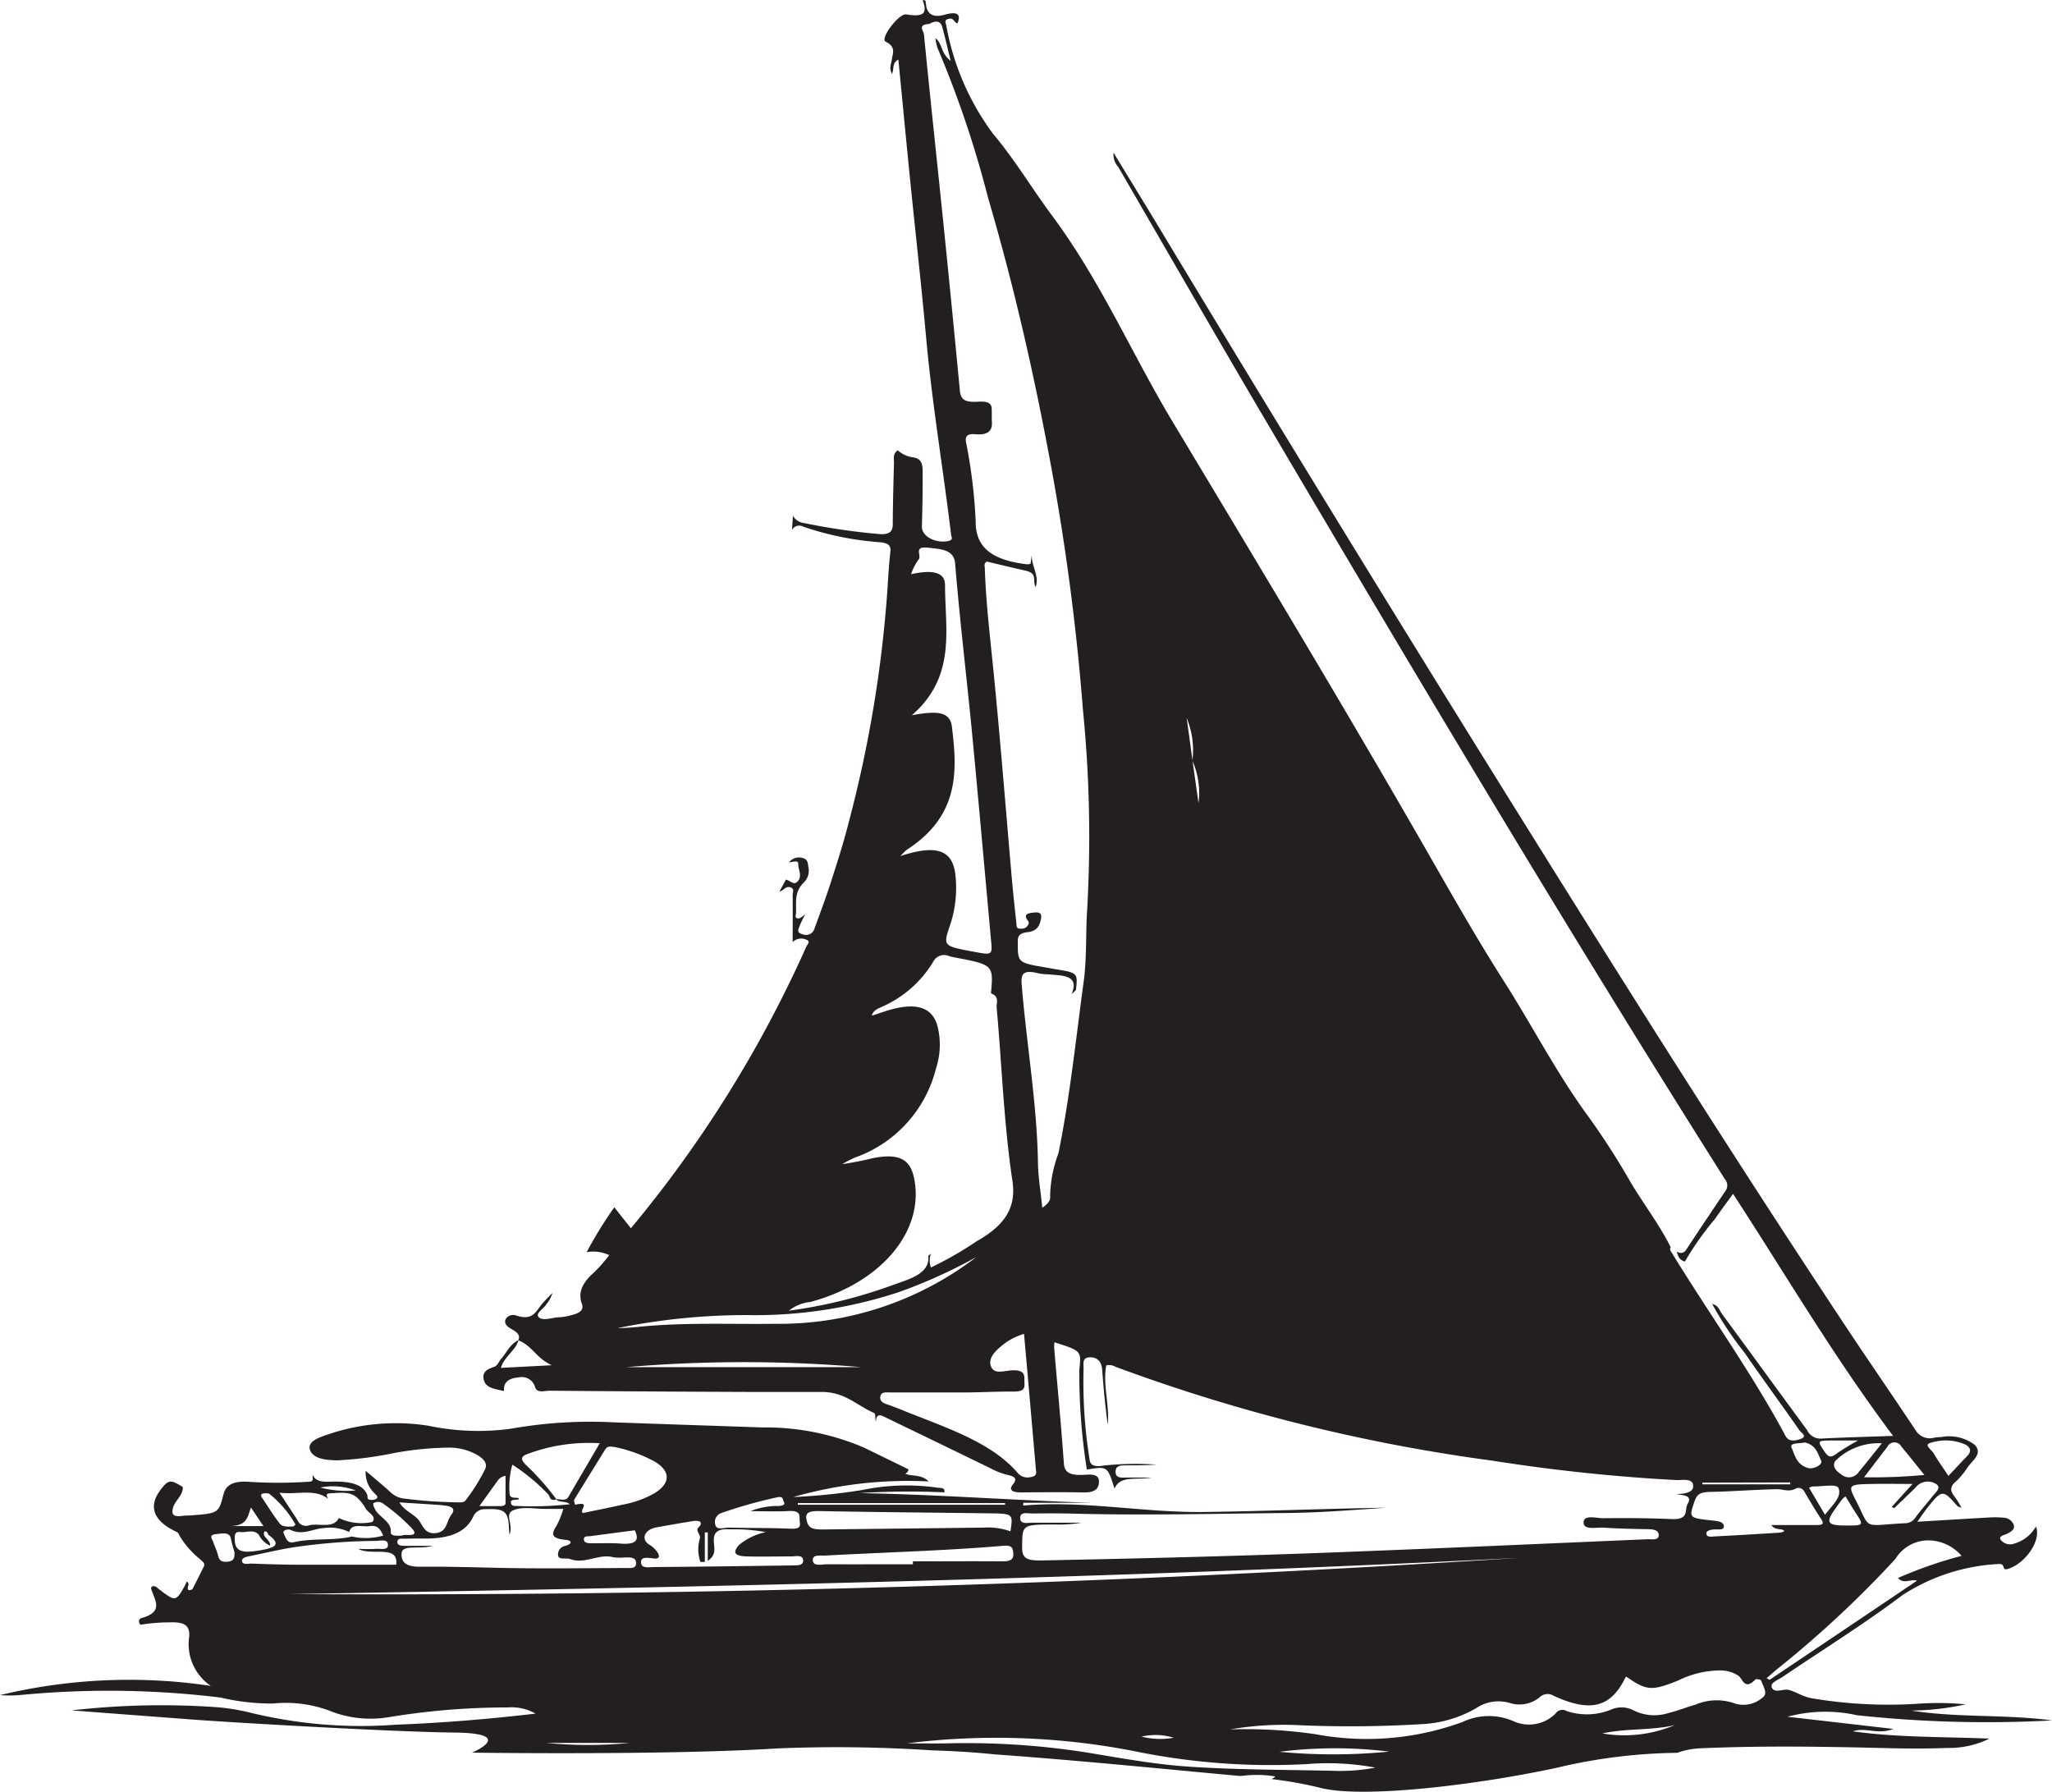 <svg xmlns="http://www.w3.org/2000/svg" width="74.252" height="64.829" viewBox="0 0 74.252 64.829">
  <g id="Group_8" data-name="Group 8" transform="translate(-421.557 -412.941)">
    <g id="g2342" transform="translate(482.246 476.363)">
      <path id="path2344" d="M0,0A.254.254,0,0,0,.047,0Z" fill="#231f20"/>
    </g>
    <g id="g2346" transform="translate(428.173 466.738)">
      <path id="path2348" d="M0,0S0,0,0,0L.013.012A.133.133,0,0,0,0,0" fill="#231f20"/>
    </g>
    <g id="g2350" transform="translate(429.386 468.446)">
      <path id="path2352" d="M0,0C.217-.021.481-.091.528.172.56.345.617.517.655.653.659.831.665.976.4,1S.091.9.055.749-.065.436-.117.277C-.152.173-.3.028,0,0M1.253-.96c.14.209.279.416.451.671H.489c.648-.011.637-.352.764-.671m.432-.507a.531.531,0,0,1,.224.005A3.843,3.843,0,0,1,2.863-.345c-.02.016-.051.065-.089.068-.177.016-.393.013-.479-.1-.239-.311-.437-.635-.651-.953-.035-.051-.044-.115.041-.139m2.356.184c-.036-.075-.113-.181.065-.189.343-.016.724-.079.983.153A1.46,1.46,0,0,1,5.4-.927c.091.163.424.291.239.491A1.894,1.894,0,0,1,4.432-.581c-.2.4-.72.175-1.08.265a.333.333,0,0,1-.42-.195L2.283-1.5c.637.088,1.257-.16,1.759.221m1-.3a3.667,3.667,0,0,1-1.279-.105,2.327,2.327,0,0,1,1.279.105m.655.455a.315.315,0,0,1,.359.037,6.791,6.791,0,0,1,1.056.92c.22.3-.287.152-.4.221C6.493.067,6.3.069,6.311-.083c.037-.361-.437-.536-.576-.829C5.7-.981,5.649-1.1,5.692-1.124m2.48.083c.328.023.527.109.313.364a.279.279,0,0,0-.021.039c-.148.224-.12.58-.565.605-.38.021-.439-.317-.6-.5-.187-.211-.52-.329-.673-.613.547.035,1.048.065,1.548.1m1.123.411A.446.446,0,0,1,9.741-.9c.609-.028.785.059.833.491.012.117.017.235.031.429.155-.347-.176-.711.105-.864.332-.18.869-.052,1.317-.068.155,0,.311,0,.529,0a3.513,3.513,0,0,1-.24.6c-.171.272-.264.467.327.521.249.024.231.153-.033.223a.306.306,0,0,0-.244.343c.021.168.293.077.431.128.547.2,1.029-.205,1.567-.065a1.69,1.69,0,0,0,.412.007c.2,0,.4-.015.411.193.015.231-.22.188-.4.189-1.22.007-2.439.019-3.659.009-1.257-.011-2.516-.068-3.773-.055C6.832,1.181,6.7,1,6.7.723S7.057.5,7.313.483A2.2,2.2,0,0,0,7.844.425c-.343,0-.685,0-1.029,0C6.659.427,6.536.4,6.551.269s.156-.1.267-.1c.216-.007.432-.011.649-.007C8.323.175,9,0,9.295-.631m.9-1.324a.424.424,0,0,1,.269-.152c0,.327,0,.653,0,.98,0,.115-.133.116-.255.116-.195,0-.389,0-.691,0,.26-.363.468-.655.679-.944m.508-.561a7.171,7.171,0,0,1,1.308,1.083c.067.071.033.248.288.18.093.123.331.039.491.173a12.364,12.364,0,0,1-2,.059.121.121,0,0,1-.132-.113c-.033-.172.317-.059.279-.157-.024-.06-.329.049-.328-.177a2.954,2.954,0,0,1,.1-1.047m.619-.409a6.367,6.367,0,0,1,2.544-.363c-.385.657-.763,1.3-1.131,1.935-.1.173-.285.084-.44.091a9.642,9.642,0,0,0-1.129-1.269c-.195-.212-.131-.3.156-.393m3.3,3.267c-.345-.027-.7-.008-1.048-.013-.14,0-.284-.007-.283-.143s.151-.1.253-.115q.8-.108,1.589-.209c.172.353.053.523-.512.48m-.249-3.5a5.179,5.179,0,0,1,1.5.543c.564.351.551.771-.015,1.128a3.627,3.627,0,0,1-1.136.415c-.481.108-.971.205-1.467.309-.149-.105.324-.435-.283-.3-.009-.065-.055-.14-.023-.192.364-.6.74-1.2,1.109-1.8.064-.1.135-.139.313-.095M17.5-.449c.061.061.024.133-.057.212-.113.111.076.239.056.385a1.38,1.38,0,0,0,.017.859h.159V-.06h.107V.969C18.12.744,18,.471,18,.221c0-.307.169-.424.6-.392a6.22,6.22,0,0,1,1.281.1,2.244,2.244,0,0,0-.964.46c-.248.279-.175.408.288.419.531.015,1.061,0,1.592,0,.172,0,.433-.076.436.155,0,.183-.216.168-.385.171-1.669.023-3.34.047-5.009.059-.167,0-.447.063-.471-.143-.028-.247.229-.193.447-.169.237.029.211-.089.171-.18a.879.879,0,0,0-.333-.325c-.305-.208-.149-.539.265-.617.435-.08.873-.156,1.313-.227a.5.5,0,0,1,.272.017m.775-.312a16.781,16.781,0,0,1,2.015-.567c.233-.052.195.085.24.161.068.117-.048.136-.173.153a2.618,2.618,0,0,0-1.035.187c.556,0,.969.02,1.379-.005.512-.029.373.227.409.408.049.251-.156.237-.432.227-.705-.028-1.415-.017-2.121-.036-.171-.005-.447.107-.5-.088a.341.341,0,0,1,.216-.44m2.764-.357h7.5c0,.02,0,.039,0,.059h-7.5c0-.02,0-.039,0-.059M28.735-.1a2.426,2.426,0,0,0-.952-.135c-1.941.025-3.881.044-5.823.068-.293,0-.512-.008-.587-.276-.088-.313.016-.4.477-.389,2.039.039,4.079.055,6.117.081.865.011.865.015.767.651M28.443.987c-1.08-.009-2.159,0-3.239,0v.105c-1.04,0-2.081.005-3.121,0-.184,0-.492.093-.5-.152-.009-.211.281-.153.449-.163C24.184.66,26.343.605,28.488.423c.281-.023.324.067.345.228.025.212-.024.34-.391.336M47.269.853Q25.015,2.291,2.672,2.171c14.881-.252,29.752-.559,44.6-1.317m1.109,4.993c1.343.619,2.076.428,2.607-.659a.115.115,0,0,1,.032-.029c.733.511.921.523,1.875.139a3.471,3.471,0,0,1,1.477-.364,1.214,1.214,0,0,1,.7.188c.175.132.221.547.631.129.013-.013.188.016.195.041.064.207.26.476.06.615a1.044,1.044,0,0,1-.993.228,1.954,1.954,0,0,0-1.443.037c-.328.091-.636.219-.969.3a1.684,1.684,0,0,1-1.284-.1.942.942,0,0,0-.823-.013,2.306,2.306,0,0,1-1.583.044.3.3,0,0,0-.407.095,1.363,1.363,0,0,1-1.544.261,2.229,2.229,0,0,0-1.819.04,10.078,10.078,0,0,1-5.307.444,17.5,17.5,0,0,0-3.1-.176,11.45,11.45,0,0,1,2.565-.149,43.21,43.21,0,0,0,4.476-.048A4.325,4.325,0,0,0,45.584,6.3a1.452,1.452,0,0,1,1.2-.195,1.157,1.157,0,0,0,1.1-.2.409.409,0,0,1,.495-.061m5.112-7.035c.072-.215.173-.325.525-.333.823-.017,1.643-.083,2.464-.1.22,0,.431.111.661-.019a.234.234,0,0,1,.317.1c.2.34.4.68.623,1.016.129.2-.033.2-.233.2-.5,0-1,0-1.581,0,.149.215.375.1.473.217a.426.426,0,0,1-.136.056c-.8.049-1.6.1-2.4.139-.1.007-.259.037-.284-.079s.1-.156.253-.172.411.052.373-.147c-.025-.139-.24-.16-.419-.179-.856-.093-.843-.092-.637-.7m3.46-.676V-1.8H53.769l0-.061Zm.527-1.447c.411.093.472.408.588.649.084.172-.3.321-.455.28-.429-.119-.487-.459-.605-.727-.088-.2.235-.155.472-.2m1.077-.073c.247,0,.495,0,.851,0a8.678,8.678,0,0,0-.757.46c-.237.184-.321.144-.46-.065-.263-.4-.285-.392.367-.395m.877,1.135a.417.417,0,0,1-.565.14c-.2-.128-.427-.3-.291-.529a2.213,2.213,0,0,1,1.691-.644c-.3.371-.556.705-.835,1.033m1.54-.916c.273.329.539.663.833,1.027a19.592,19.592,0,0,1-2.183.084c.3-.389.571-.747.843-1.1a.284.284,0,0,1,.507-.011M62.025-3.3a1.785,1.785,0,0,1,1.237.049c.229.108.251.263.092.428-.215.221-.423.447-.68.719-.2-.308-.387-.56-.536-.823-.069-.121-.368-.3-.113-.373m.112,1.884c-.213.277-.459.543-.661.824a.446.446,0,0,1-.392.2c-1.556.081-1.2.26-1.753-.813-.3-.584-.283-.592.612-.609.448-.009.9,0,1.433,0l-.753.831.091.045c.259-.251.524-.5.775-.749a.559.559,0,0,1,.685-.156c.28.133.069.3-.036.432m-3.311.156a1.02,1.02,0,0,1,.123-.109c.132.212.248.411.377.608.293.449.293.451-.424.445-.559,0-.652-.109-.415-.469.107-.16.223-.317.339-.475M58.209-.7l-.577-.976c.068-.025.1-.049.131-.048.325.009.865-.1.932.053.139.328-.231.632-.485.971m3.7.929a1.59,1.59,0,0,1,1.24.559,15.7,15.7,0,0,0-2.3.8c.211.245.469.02.687.1q-2.672,1.8-5.331,3.584c-.037-.019-.073-.037-.109-.057.156-.135.305-.273.469-.4A38.569,38.569,0,0,0,60.756.9,1.4,1.4,0,0,1,61.911.228M50.155,7.213c.847-.191,1.761-.1,2.613-.3a4.7,4.7,0,0,1-2.613.3m-11.687.664a16.062,16.062,0,0,1,3.968-.007,20.442,20.442,0,0,1-3.968.007m-4.992-.549a2.228,2.228,0,0,1,1.165.041,2.793,2.793,0,0,1-1.165-.041m7.088,1.241c-1.8-.045-3.612-.035-5.411-.157-1.273-.088-2.508-.323-3.747-.524a28.1,28.1,0,0,0-4.971-.316c-.481.007-.961,0-1.443,0a26.012,26.012,0,0,1,8.448.327,24.491,24.491,0,0,0,6.007.424,9.333,9.333,0,0,1,2.492.127,6.864,6.864,0,0,1-1.376.119M11.944,7.556h3.007a15.307,15.307,0,0,1-3.007,0M2.691-.149c.432.208.8-.045,1.2-.069a1.6,1.6,0,0,1,.916.143c.083-.332.488-.172.737-.213.309-.052.409.151.493.343A2.287,2.287,0,0,1,4.909.088C4.224.249,3.488.137,2.793.295,2.553.349,2.5.1,2.436-.024s.173-.165.255-.125M1.268,1.067c-.12,0-.312.056-.339-.084C.908.872,1.063.821,1.2.8,1.836.669,2.469.512,3.12.433A21.127,21.127,0,0,1,5.756.247c.172,0,.447-.085.453.139s-.275.131-.436.149a6.014,6.014,0,0,1-.64,0C5.615.807,6.6.363,6.507,1.108c-1.175,0-2.352,0-3.529,0-.569,0-1.14-.021-1.709-.04M.667.08c.007-.1.055-.172.193-.155.227.031.507-.117.681.109a.854.854,0,0,0,.4.384C1.975.2,1.616.1,1.749-.1c.128.011.1.1.153.141.477.353.185.46-.324.548C.848.712.637.605.667.08M35.324-27.967a2.872,2.872,0,0,1,.215,1.516ZM35.319-28q-.1-.764-.209-1.527A3,3,0,0,1,35.319-28m-3.8,5.285c-.071.912-.012,1.827-.136,2.739-.283,2.068-.493,4.143-.913,6.2a4.673,4.673,0,0,0-.3,1.537c.019.132-.037.263-.283.432-.059-.587-.148-1.1-.157-1.609-.033-2.167-.416-4.316-.589-6.475-.031-.376.047-.543.625-.393a2.285,2.285,0,0,0,.351.032c.507.052,1.127.017.828.717.137-.131.159-.141.16-.153.067-.621.067-.62-.785-.757-.1-.016-.189-.036-.284-.052C29-20.672,29-20.672,29-21.4c0-.192,0-.337.363-.379s.443-.279.48-.505c.021-.127-.009-.229-.239-.205-.176.017-.381.035-.289.22.032.063.1.112.077.189a.267.267,0,0,1-.281.176c-.177.005-.152-.1-.16-.176-.057-.533-.115-1.067-.163-1.6-.212-2.411-.4-4.824-.637-7.233-.128-1.341-.3-2.68-.344-4.025,0-.08-.048-.164.067-.251.467.112.945.227,1.428.336.429.1.22.373.344.587.144-.412-.165-.779-.139-1.163-.015.108-.031.215-.044.319a.413.413,0,0,1-.112.024c-1.269-.147-1.888-.6-1.875-1.567a19.141,19.141,0,0,0-.352-2.869c-.027-.191.037-.3.339-.272.488.043.619-.149.6-.444-.008-.164,0-.329-.008-.493-.012-.272-.319-.249-.56-.237-.436.02-.563-.111-.591-.4-.2-2.123-.411-4.245-.628-6.368-.223-2.176-.459-4.353-.672-6.531-.012-.119-.252-.349.195-.371.227-.132.4-.115.464.1.105.373.189.751.308,1.235-.38-.3-.285-.615-.549-.821a1.526,1.526,0,0,0,.077.364,37.962,37.962,0,0,1,1.828,5.421c.9,3.064,1.611,6.152,2.193,9.251a84.949,84.949,0,0,1,1.237,9.261,46.4,46.4,0,0,1,.159,7.123M29.475-2.065a.463.463,0,0,1-.457-.124c-.995-1.176-2.725-1.693-4.309-2.341-.152-.061-.308-.12-.467-.173-.189-.064-.247-.168-.209-.3.045-.159.235-.12.379-.121.864,0,1.728,0,2.591,0,.62,0,1.239-.037,1.859-.032.447,0,.376-.2.377-.388s.025-.387-.407-.383c-.265,0-.648.163-.783-.1s.048-.511.292-.721a2.242,2.242,0,0,1,.885-.495c.147,1.657.288,3.268.427,4.88.009.116.068.261-.177.3M20.208-7.608c-1.609.021-3.221-.055-4.825.1-.288.028-.576.055-.869.056a23.484,23.484,0,0,1,4.649-.472,16.657,16.657,0,0,0,5.529-.829A18.8,18.8,0,0,0,27.5-10.023a11.736,11.736,0,0,1-7.3,2.415M14.837-6.04a50.062,50.062,0,0,1,8.495,0ZM21.5-8.4c2.585-.695,4.169-2.611,3.736-4.529-.148-.653-.568-.851-1.479-.673a11.041,11.041,0,0,1-1.108.216,4.375,4.375,0,0,1,.459-.237,4.6,4.6,0,0,0,2.931-3.22,2.742,2.742,0,0,0,.061-1.512c-.171-.668-.7-.876-1.616-.643-.249.064-.487.153-.764.241.043-.195.231-.257.38-.329a4.06,4.06,0,0,0,1.839-1.62.442.442,0,0,1,.579-.205c.055.015.111.029.167.041,1.436.272,1.436.272,1.345,1.305.315.12.191.341.205.508.189,2.1.259,4.2.572,6.285.145.972-.289,1.609-1.295,2.177a12.858,12.858,0,0,1-1.655.949.712.712,0,0,1,0-.5c-.033.033-.1.068-.093.1.043.625-.66.811-1.275,1.031a17.775,17.775,0,0,1-3.771.932A1.5,1.5,0,0,1,21.5-8.4M24.96-24.743c1.932-1.239,1.855-2.851,1.656-4.468-.064-.52-.472-.6-1.449-.415,1.616-1.413,1.2-3.1,1.2-4.716,0-.455-.447-.563-1.228-.387a1.852,1.852,0,0,1,.268-.527c.135-.143-.208-.495.343-.433.459.052.941.059.983.571.161,1.987.4,3.971.595,5.956.245,2.561.471,5.123.705,7.684.049.536.051.536-.668.4-1.06-.2-1.071-.2-.823-.931a4.255,4.255,0,0,0,.205-1.8c-.087-.928-.656-1.164-1.993-.723a2.283,2.283,0,0,1,.211-.212M10.295-6.009c.1-.388.54-.64.635-1,.511.2.627.633,1.208.9-.691.036-1.247.065-1.843.095M-7.012,5.815a33.357,33.357,0,0,1,7.167.1,8.071,8.071,0,0,0,1.9.216,4.5,4.5,0,0,1,2.169.311,4,4,0,0,0,1.989.187,26.339,26.339,0,0,1,4.323-.357,1.783,1.783,0,0,1,1.016.224c-1.72.2-3.38.337-5.045.4a16.936,16.936,0,0,1-5.335-.448,7.588,7.588,0,0,0-1.2-.188,28.545,28.545,0,0,0-5.208.119c2.051.157,3.828.289,4.319.327,1.288.1,7.232.451,9.529.475s.639.727.639.727,7.019.1,11.028-.152a52.007,52.007,0,0,1,5.611.069c.759.023,1.517.067,2.273.145,2.764.2,5.476.465,7.3.636l1.548.144c.052,0,.1,0,.155-.007a4.024,4.024,0,0,1,1.153.027.511.511,0,0,1-.136.095,14.142,14.142,0,0,1,1.863.341c1.648.351,5.657-.149,8.451-.749a19.737,19.737,0,0,1,4.367-.543,2.807,2.807,0,0,1,.879-.165c2.3-.1,4.6-.057,6.9,0,.667.015,1.337.013,2-.011A3.288,3.288,0,0,0,64.157,7.4c-1.731-.071-3.336-.037-4.937-.263.447-.16.912.137,1.46-.088-1.368-.157-2.6-.3-3.828-.44a5.263,5.263,0,0,1,2.513-.055,43.742,43.742,0,0,0,7.057.188c-1.68-.227-3.412-.089-5.088-.356A9.553,9.553,0,0,0,63.3,6.16a10.521,10.521,0,0,0-1.8-.017,16.616,16.616,0,0,1-3.8-.208c-.316-.06-.537-.233-.819-.3-.18-.039-.5.136-.595-.081-.079-.172.219-.272.383-.383,1.452-.985,2.973-1.927,4.347-2.965a7.03,7.03,0,0,1,3.435-1.121c.341-.045.109.263.391.172.624-.2,1.205-1.035,1-1.532a1.313,1.313,0,0,1-.767.613.434.434,0,0,1-.464-.083c-.185-.172.059-.205.187-.268.171-.084.3-.175.232-.339a.406.406,0,0,0-.361-.241A3.306,3.306,0,0,0,64.14-.6c-.835.045-1.669.1-2.589.153.152-.212.255-.371.377-.523.517-.644.548-.644,1.075-.04.013.016.051.021.147.059a3.333,3.333,0,0,0-.248-.4c-.159-.2-.191-.361.051-.556a2.88,2.88,0,0,0,.432-.533c.193-.248.529-.481.243-.788a1.532,1.532,0,0,0-1.221-.281,1.705,1.705,0,0,0-.235.019.6.6,0,0,1-.683-.265c-.868-1.308-1.765-2.6-2.631-3.912-3.992-6.025-7.821-12.1-11.615-18.189Q40.671-36.4,34.276-47c-.581-.968-1.173-1.931-1.811-2.98a.672.672,0,0,0,.171.516c1.815,3.127,3.613,6.257,5.453,9.376,5.377,9.117,10.795,18.223,16.495,27.243a.342.342,0,0,1,.027.425q-.718,1.058-1.42,2.124c-.088.132-.187.156-.351.076.055.139.068.293.3.359a10.849,10.849,0,0,1,1.089-1.543c.193-.281.4-.559.652-.907C56.8-9.367,58.52-6.42,60.673-3.552c-.9.031-1.736.052-2.568.095a.534.534,0,0,1-.544-.305c-1.029-1.4-2.052-2.809-3.085-4.211-.089-.121-.109-.285-.328-.348l0,.008a.056.056,0,0,0-.007-.009c-.007,0-.009-.005-.016-.007a12.171,12.171,0,0,0,1.183,1.781c.643.937,1.327,1.86,1.98,2.8.065.093.331.224-.013.324-.231.067-.4.057-.5-.137-1.2-2.243-2.741-4.385-4.089-6.584-.047-.076-.115-.147-.061-.233-.429-.871-1.073-1.679-1.556-2.536A26.767,26.767,0,0,0,49.5-15.308c-1.091-1.535-1.923-3.148-2.92-4.712-1.048-1.643-1.988-3.319-2.948-4.989-2.932-5.1-5.985-10.165-9.028-15.233-1.492-2.484-2.591-5.079-4.377-7.48-.724-.973-1.324-1.995-2.119-2.937a9.33,9.33,0,0,1-1.7-3.945c-.02-.075-.076-.175.075-.216.211-.059.2.131.335.16.127-.307.025-.451-.464-.313-.431.121-.607-.031-.667-.305a.78.78,0,0,0-.019-.123c-.013-.035.039-.1-.109-.1.108.34.2.655-.589.517-.273-.048-.968.88-.753.987.389.193.255.413.225.647-.02.16-.111.325.009.517.079-.193-.008-.393.228-.517.139,1.425.275,2.849.417,4.273.195,1.943.415,3.885.591,5.828.215,2.369.616,4.728.9,7.093.011.083.1.189-.12.229-.465.084-.944-.183-.936-.519.016-.659.032-1.317.025-1.976,0-.213.005-.5-.372-.54a1.015,1.015,0,0,1-.528-.251c-.193.143-.132.3-.136.447-.02.741-.04,1.483-.044,2.225,0,.273-.12.4-.553.353a23.412,23.412,0,0,1-2.648-.391.532.532,0,0,1-.411-.264c-.011.171-.023.341-.035.511a.3.3,0,0,1,.412-.116A10.989,10.989,0,0,0,24-35.887c.336.031.415.135.389.349-.047.424-.076.848-.1,1.275a45.111,45.111,0,0,1-1.408,8.516c-.183.728-.416,1.449-.648,2.172-.18.561-.391,1.117-.593,1.675a.315.315,0,0,1-.419.2c-.255-.057-.148-.2-.112-.312a3.381,3.381,0,0,1,.2-.407c-.1.064-.172.143-.245.144-.14,0-.1-.1-.092-.153.028-.387-.085-.781.279-1.14a.6.6,0,0,0,.175-.552c-.028-.131-.007-.3-.225-.345a.45.45,0,0,0-.48.161c.125-.012.34-.085.335.047-.009.224.177.471-.049.668-.132.113-.256-.072-.4-.087l-.231.429c.152-.027.208-.2.377-.159.189.048.095.193.1.293.009.548,0,1.1,0,1.692a.444.444,0,0,1,.485-.089c.183.065.051.164.013.249A43.805,43.805,0,0,1,15-11.065l-.6-.759a14.89,14.89,0,0,0-1,1.624,1.365,1.365,0,0,1,.816.107,5.634,5.634,0,0,1-.552.629c-.387.339-.6.7-.437,1.133.084.219-.079.335-.348.4a2,2,0,0,1-.448.085c-.263,0-.605.153-.765,0-.14-.135.173-.3.271-.463a1.115,1.115,0,0,0,.223-.415c-.137.145-.288.287-.409.439-.2.253-.321.575-.912.373a.325.325,0,0,0-.348.1c-.1.144-.012.275.14.365.2.117.393.221.295.431-.32.167-.411.439-.609.661-.092.1-.141.268-.272.308-.331.1-.431.245-.363.487.079.275.391.309.729.385-.035-.285.136-.465.524-.493a.5.5,0,0,1,.6.357c.071.227.353.121.535.124q3.718.032,7.437.045c.8,0,1.607,0,2.409,0,.833,0,1.263.493,1.879.757.071.029.035.18.071.321.016-.361.224-.217.411-.127q1.864.9,3.731,1.808a2.555,2.555,0,0,0,.557.225c.289.067.453.121.257.363-.171.211,0,.291.317.288.747-.008,1.495-.013,2.243,0,.417.007.559-.14.555-.4,0-.279-.3-.251-.547-.237-.432.023-.695-.045-.721-.4-.1-1.4-.235-2.8-.353-4.195a1.535,1.535,0,0,1,.011-.2c.985.313.972.312.9.992a21.972,21.972,0,0,0,.272,3.613c.748-.123.748-.123,1,.691.212-.493.76-.3,1.335-.4-.435,0-.708-.005-.98,0-.221.007-.317-.048-.316-.211s.091-.232.309-.232c.392,0,.785,0,1.177-.028a11.251,11.251,0,0,0-1.907.033c-.193.032-.485.064-.516-.2a17.534,17.534,0,0,1-.221-3.287c.012-.157-.085-.431.244-.428s.416.244.432.469c.047.656.109,1.312.2,1.967.069-.716-.185-1.428-.056-2.143a.459.459,0,0,1,.331.048,63.214,63.214,0,0,0,13.652,3.4,64.934,64.934,0,0,0,6.623.7c.217.011.587-.075.629.171.048.269-.267.329-.615.337.273.048.6.043.421.349-.131.223.079.584-.588.555-.824-.036-1.652-.041-2.479-.031-.245,0-.708-.143-.7.164.007.277.467.16.728.177.528.037,1.06.045,1.591.056.224,0,.4.039.4.22-.009.2-.257.136-.405.143C48.084.345,44.392.511,40.7.653c-3.593.14-7.192.228-10.791.3-.544.012-.757-.047-.752-.468.012-.825-.027-.827,1.16-.832a5.261,5.261,0,0,0,1-.065c-.595,0-1.191,0-1.787,0-.175,0-.425.072-.443-.152-.02-.264.277-.179.46-.181.512-.007,1.024-.007,1.535.007,2.557.065,5.113,0,7.669-.025,1.2-.013,2.389-.108,3.583-.192-2.188.037-4.375.125-6.564.155-2.207.032-4.36-.424-6.572-.232v-.1h2.507c-2.813-.085-5.613-.3-8.428-.351a28.359,28.359,0,0,1,3.067-.027c.032-.175-.131-.156-.224-.165a7.89,7.89,0,0,0-2.743.079,21.292,21.292,0,0,1-2.5.255,15.051,15.051,0,0,1,4.9-.564c-.277-.271-.623-.173-.849-.279.075-.028.144-.147.1-.167l-1.592-.777a9.065,9.065,0,0,0-3.689-.731c-1.788-.061-3.576-.119-5.364-.184a16.544,16.544,0,0,0-3.741.233,8.778,8.778,0,0,1-2.975-.111,7.629,7.629,0,0,0-3.617.311c-.328.111-.753.252-.665.552.1.333.581.387,1,.389a12.951,12.951,0,0,0,2.023-.259,11.6,11.6,0,0,1,1.979-.2,2.059,2.059,0,0,1,1.08.281c.2.125.341.28.269.473a6.549,6.549,0,0,1-.7,1.131c-.06.1-.175.1-.293.095a16.956,16.956,0,0,1-1.933-.135.858.858,0,0,1-.521-.243c-.257-.237-.537-.464-.885-.763A1.015,1.015,0,0,0,5.7-1.5c.047.069.184.129.1.215a.325.325,0,0,1-.211.047c-.169-.011-.1-.109-.129-.181-.167-.4-.635-.476-1.153-.481-.316,0-.677.068-.816-.236-.031.085.06.233-.124.24a16.67,16.67,0,0,1-2.1.011c-.541-.049-.9.039-1.005.433-.181.7-.181.7-1.2.777-.1.008-.2,0-.293.017-.356.048-.388-.079-.341-.28.063-.269.383-.477.355-.765-.441-.28-.521-.269-.8.1-.464.609-.257,1.14.587,1.528.053.024.076.089.1.139A3.158,3.158,0,0,0-.6.9c.095.093.208.153.145.279-.136.269-.267.54-.408.808-.013.025-.085.035-.127.048-.132-.1.085-.225-.089-.317a1.012,1.012,0,0,1-.063.155c-.328.577-.337.577-.937.119-.061-.047-.108-.121-.229-.105-.08.044-.052.1-.033.148.128.381.431.787-.372,1.005-.085.024-.128.135-.031.241A6.221,6.221,0,0,1-1.72,3.195c.525-.023.764.079.739.5A1.827,1.827,0,0,0-.2,5.493a19.963,19.963,0,0,0-7.627.333,4.517,4.517,0,0,0,.817-.012" fill="#231f20"/>
    </g>
  </g>
</svg>
